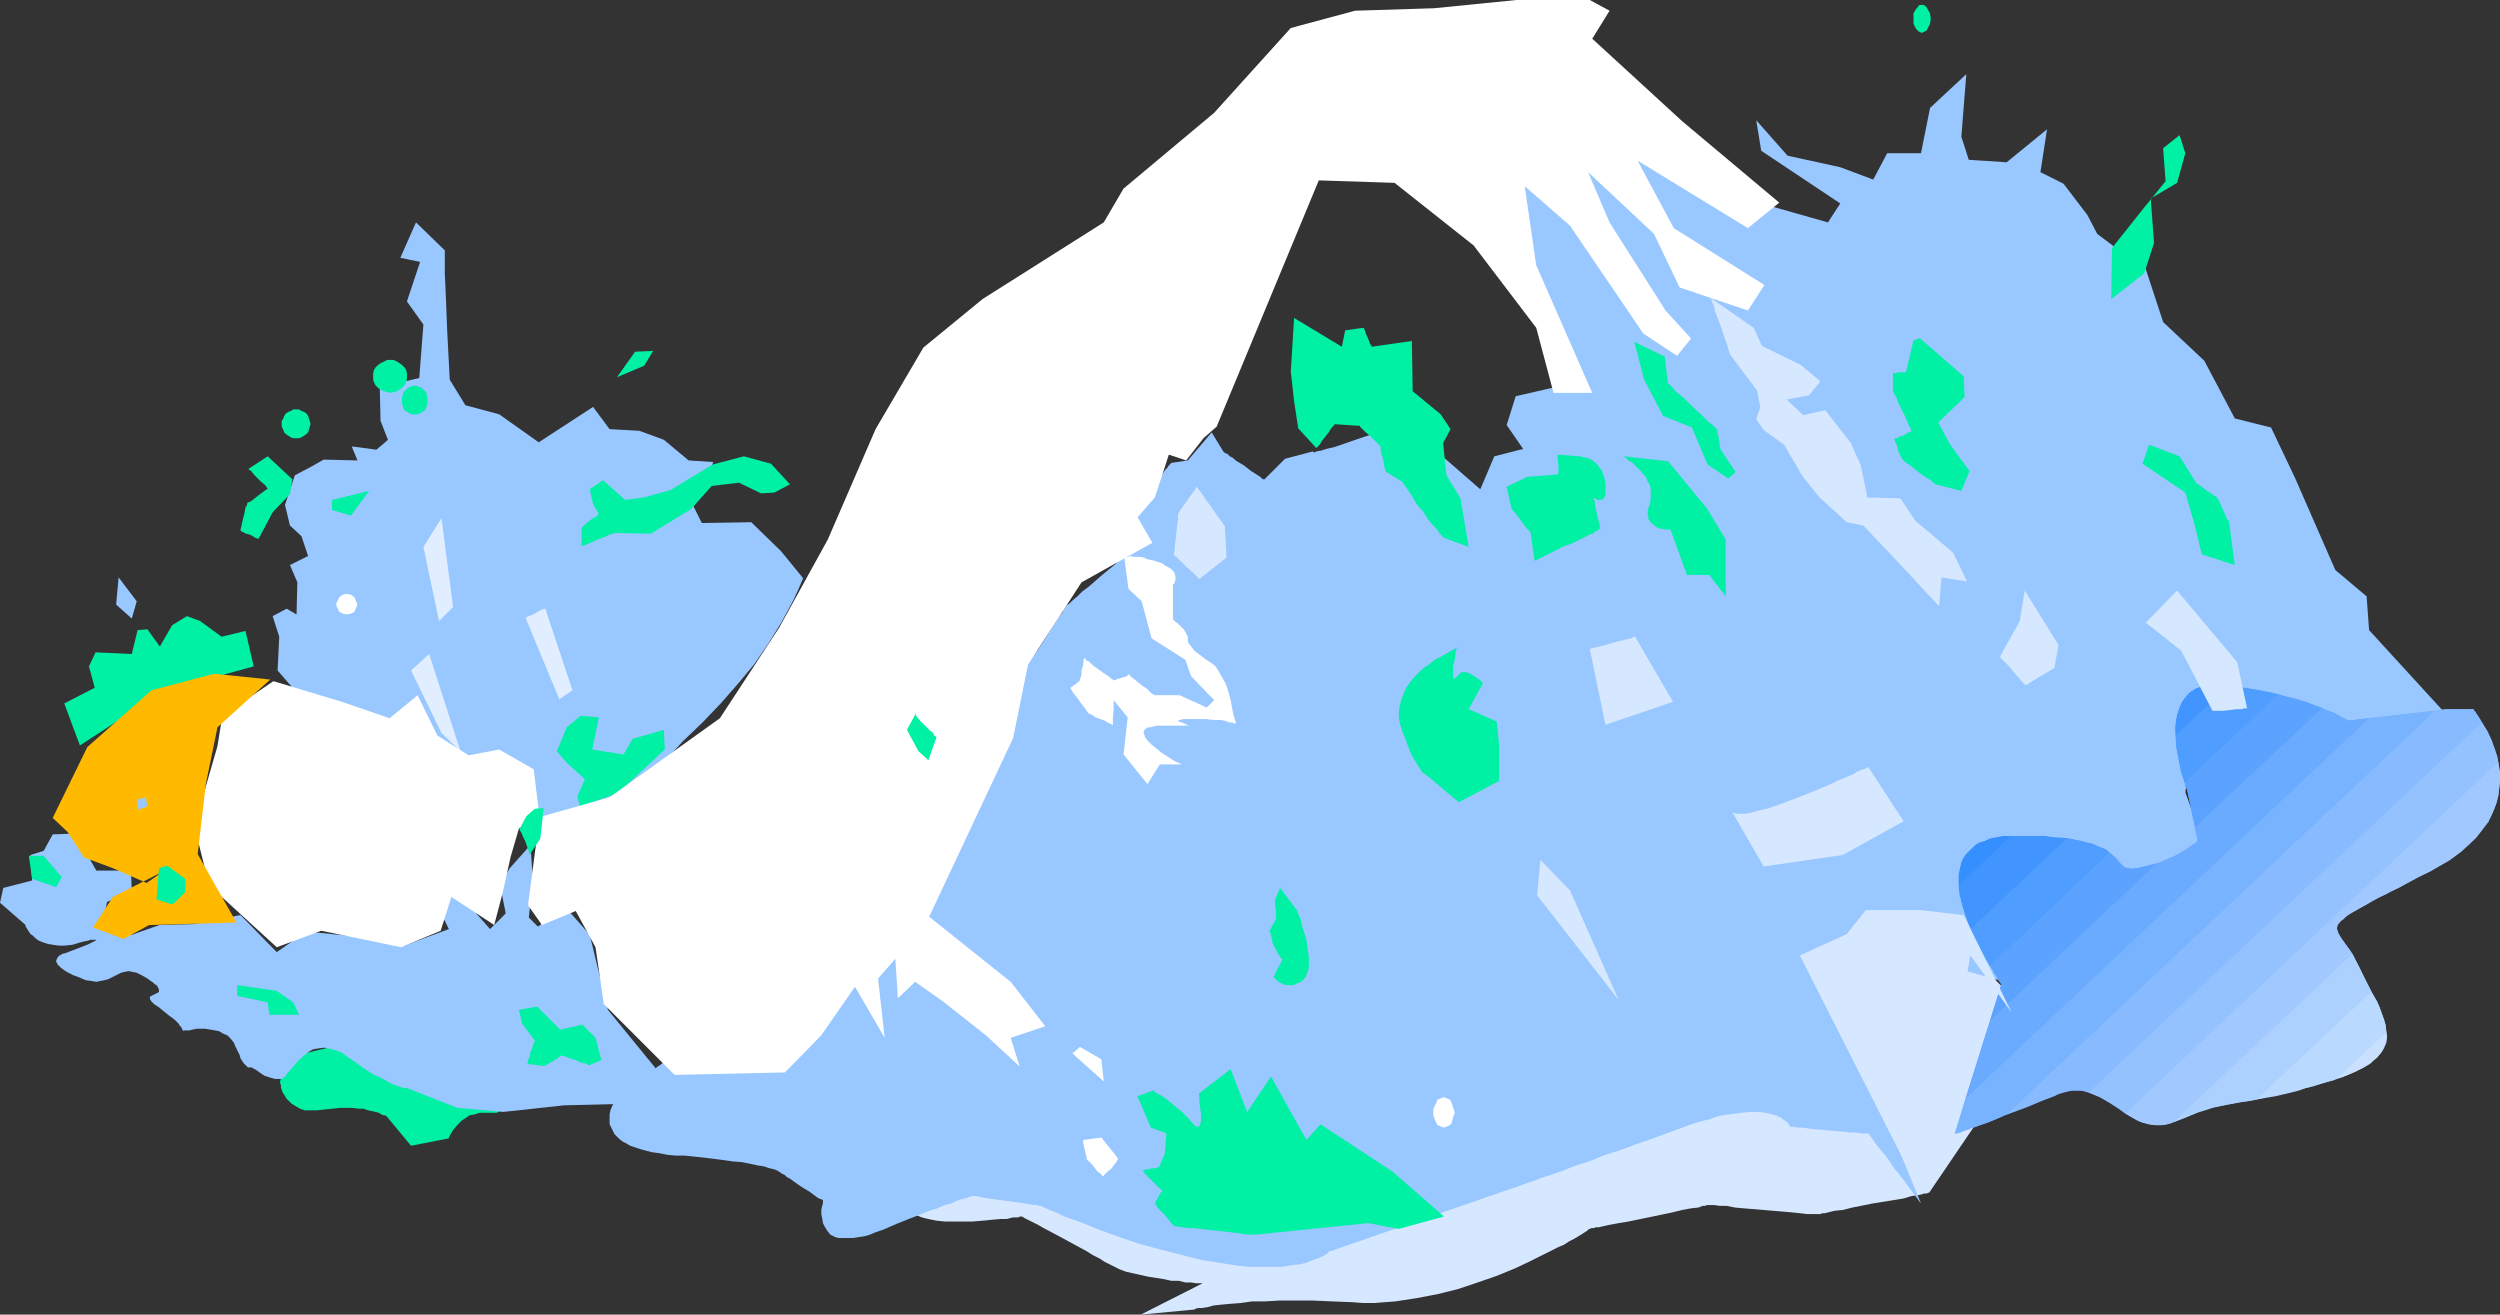 <?xml version="1.0" encoding="UTF-8" standalone="no"?>
<svg
   version="1.0"
   width="129.766mm"
   height="68.235mm"
   id="svg68"
   sodipodi:docname="Swimming - Abstract 1.wmf"
   xmlns:inkscape="http://www.inkscape.org/namespaces/inkscape"
   xmlns:sodipodi="http://sodipodi.sourceforge.net/DTD/sodipodi-0.dtd"
   xmlns="http://www.w3.org/2000/svg"
   xmlns:svg="http://www.w3.org/2000/svg">
  <rect width="100%" height="100%" fill="#333333" stroke="none"/>
  <sodipodi:namedview
     id="namedview68"
     pagecolor="#ffffff"
     bordercolor="#000000"
     borderopacity="0.25"
     inkscape:showpageshadow="2"
     inkscape:pageopacity="0.0"
     inkscape:pagecheckerboard="0"
     inkscape:deskcolor="#d1d1d1"
     inkscape:document-units="mm" />
  <defs
     id="defs1">
    <pattern
       id="WMFhbasepattern"
       patternUnits="userSpaceOnUse"
       width="6"
       height="6"
       x="0"
       y="0" />
  </defs>
  <path
     style="fill:#d6e8ff;fill-opacity:1;fill-rule:evenodd;stroke:none"
     d="m 393.657,194.393 -6.302,26.501 -8.888,13.089 v 0 h -0.162 l -0.323,0.162 h -0.485 l -0.485,0.162 -0.646,0.162 -1.293,0.162 -1.616,0.485 -1.939,0.323 -4.04,0.646 -4.04,0.808 -1.939,0.485 -1.616,0.162 -1.293,0.323 -0.646,0.162 h -0.485 l -0.323,0.162 h -0.323 -0.162 -0.162 -0.162 -0.323 -0.323 -1.131 l -1.293,-0.162 -1.616,-0.162 -1.778,-0.162 -3.878,-0.323 -3.878,-0.323 -1.778,-0.162 -1.616,-0.323 h -1.293 l -1.131,-0.162 h -0.323 -0.162 -0.162 -0.162 v 0 h -0.162 -0.485 l -0.323,0.162 h -0.485 l -0.808,0.323 -1.454,0.162 -1.778,0.323 -1.939,0.485 -8.565,1.777 -1.939,0.323 -1.778,0.323 -1.454,0.323 -0.646,0.162 h -0.646 l -0.323,0.162 h -0.323 -0.162 -0.162 v 0.162 h -0.323 l -0.323,0.323 -0.485,0.323 -0.485,0.323 -0.808,0.485 -0.808,0.485 -0.97,0.485 -0.97,0.646 -1.131,0.485 -1.293,0.646 -1.293,0.646 -2.909,1.454 -3.07,1.454 -3.555,1.454 -3.717,1.293 -3.878,1.293 -3.878,0.97 -4.202,0.808 -4.202,0.646 -4.202,0.323 h -2.101 l -2.101,-0.162 -4.04,-0.162 -3.717,-0.162 h -3.394 -3.232 l -2.747,0.162 h -2.586 l -2.262,0.323 -2.101,0.162 -1.778,0.162 -1.454,0.162 -1.131,0.323 -1.131,0.162 h -0.646 l -0.646,0.162 -0.162,0.162 h -0.162 l -10.342,0.97 12.12,-6.14 h -0.646 -0.646 l -0.97,-0.162 h -1.131 l -1.293,-0.323 h -1.454 l -1.454,-0.323 -3.07,-0.485 -2.909,-0.646 -1.454,-0.323 -1.293,-0.485 -0.97,-0.485 -0.97,-0.485 -0.97,-0.485 -0.97,-0.646 -1.293,-0.646 -1.293,-0.808 -5.656,-3.07 -2.747,-1.454 -1.131,-0.646 -0.97,-0.485 -0.97,-0.485 -0.646,-0.323 -0.485,-0.323 v 0 h -0.162 -0.162 -0.162 l -0.323,0.162 h -0.97 l -1.293,0.323 h -1.293 l -1.778,0.162 -1.616,0.162 -1.939,0.162 h -3.717 -1.778 l -1.616,-0.162 -1.616,-0.323 -1.293,-0.323 -1.131,-0.485 -0.323,-0.162 -0.485,-0.485 -0.162,-0.323 -0.162,-0.485 v -0.485 l 0.162,-0.485 0.162,-0.485 0.485,-0.646 0.323,-0.646 0.485,-0.646 1.293,-1.293 1.454,-1.454 1.616,-1.454 1.778,-1.293 3.555,-2.747 1.778,-1.131 1.454,-1.131 1.293,-0.808 0.485,-0.485 0.485,-0.323 0.323,-0.162 0.323,-0.162 0.162,-0.162 v 0 l 78.538,0.485 46.056,-10.503 57.045,-31.672 z"
     id="path1" />
  <path
     style="fill:#99c7ff;fill-opacity:1;fill-rule:evenodd;stroke:none"
     d="m 257.59,88.551 -5.494,1.454 -4.04,4.04 h -0.162 l -0.323,-0.162 -0.323,-0.323 -0.485,-0.323 -1.293,-0.808 -1.454,-1.131 -1.616,-0.97 -0.485,-0.485 -0.646,-0.323 -0.485,-0.485 -0.485,-0.162 -0.162,-0.162 -0.162,-0.162 -2.262,-3.717 -4.686,5.494 -3.232,0.485 -0.162,0.162 -0.323,0.323 -0.323,0.485 -0.485,0.485 -0.485,0.808 -0.646,0.808 -1.454,1.616 -1.293,1.777 -0.646,0.808 -0.646,0.808 -0.485,0.485 -0.323,0.485 -0.162,0.323 h -0.162 v 0.323 l 0.162,0.323 v 0.485 l 0.162,0.97 0.162,1.293 0.162,1.131 0.162,0.97 0.162,0.485 v 0.323 0.162 0 0.162 h -0.162 l -0.323,0.485 -0.808,0.646 -0.808,0.808 -1.131,0.808 -1.131,1.131 -2.586,2.101 -2.586,2.262 -1.293,0.97 -0.97,0.97 -0.97,0.808 -0.646,0.646 -0.323,0.162 -0.162,0.162 -0.162,0.162 v 0 0 l -0.162,0.323 -0.323,0.323 -0.162,0.485 -0.485,0.646 -0.485,0.646 -0.485,0.808 -0.646,0.97 -1.293,2.101 -1.454,2.262 -1.778,2.262 -1.616,2.585 -3.232,4.848 -1.454,2.262 -1.293,1.939 -0.646,0.97 -0.485,0.808 -0.485,0.646 -0.485,0.646 -0.323,0.485 -0.162,0.323 -0.162,0.323 h -0.162 v 0.162 l -0.162,0.323 -0.162,0.485 -0.323,0.485 -0.485,0.808 -0.323,0.97 -0.646,1.131 -0.485,1.131 -0.646,1.293 -0.808,1.454 -1.293,2.909 -1.616,3.232 -1.616,3.232 -1.616,3.393 -1.616,3.07 -1.454,3.07 -0.646,1.293 -0.646,1.293 -0.646,1.131 -0.485,1.131 -0.485,0.97 -0.323,0.646 -0.323,0.646 -0.162,0.485 -0.162,0.323 v 0.162 h -0.162 l -0.485,0.162 -0.485,0.485 -0.97,0.485 -0.97,0.646 -1.293,0.808 -1.293,0.97 -1.454,0.97 -1.778,0.97 -1.778,1.131 -1.778,1.131 -1.939,1.293 -4.202,2.585 -4.202,2.585 -4.202,2.747 -4.04,2.585 -1.939,1.131 -1.939,1.293 -1.778,1.131 -1.616,0.97 -1.454,0.97 -1.454,0.808 -1.293,0.808 -0.97,0.646 -0.808,0.485 -0.646,0.485 -0.323,0.162 -0.162,0.162 v 0 l -0.323,0.323 -0.323,0.162 -0.485,0.485 -0.646,0.485 -0.646,0.485 -3.07,2.101 -0.646,0.485 -0.485,0.646 -0.646,0.323 -0.323,0.162 -0.323,0.162 v 0.162 0.162 l -0.323,0.323 -0.162,0.485 -0.323,0.646 -0.323,0.808 -0.162,0.808 v 0.97 0.97 l 0.485,0.97 0.485,0.97 0.97,0.97 0.646,0.485 0.646,0.323 0.808,0.485 0.97,0.323 0.97,0.323 1.131,0.323 1.293,0.323 1.293,0.162 1.616,0.323 1.616,0.162 h 1.778 l 1.616,0.162 2.909,0.323 2.586,0.323 2.262,0.323 1.939,0.162 1.616,0.323 1.454,0.323 1.131,0.162 0.97,0.323 0.646,0.162 0.646,0.162 0.323,0.162 0.323,0.162 0.162,0.162 h 0.162 v 0 l 0.323,0.323 0.485,0.162 0.485,0.485 0.646,0.323 0.646,0.485 1.616,1.131 1.616,0.97 0.646,0.485 0.646,0.485 0.485,0.323 0.485,0.162 0.323,0.162 v 0.162 0 0.485 l -0.162,0.485 -0.162,0.808 v 0.808 l 0.162,0.808 0.162,0.97 0.323,0.646 0.485,0.808 0.646,0.808 0.97,0.485 0.646,0.162 h 0.485 1.616 0.808 l 0.97,-0.162 1.131,-0.162 1.131,-0.323 1.131,-0.485 1.454,-0.485 2.586,-1.131 2.424,-0.97 2.101,-0.808 1.939,-0.808 1.616,-0.485 1.454,-0.646 1.293,-0.323 0.97,-0.485 0.97,-0.323 0.646,-0.162 0.646,-0.162 0.323,-0.162 0.485,-0.162 h 0.162 0.162 0.162 0.323 l 0.646,0.162 0.808,0.162 0.97,0.162 1.131,0.162 4.848,0.646 1.131,0.162 0.97,0.162 0.808,0.162 h 0.646 l 0.323,0.162 h 0.323 v 0 h 0.162 l 0.162,0.162 0.485,0.162 0.323,0.162 0.646,0.323 0.485,0.162 0.808,0.323 1.616,0.808 1.939,0.646 2.101,0.808 2.424,0.97 2.586,0.97 2.747,0.97 2.909,0.97 2.909,0.808 6.302,1.616 3.232,0.808 3.232,0.485 2.909,0.485 2.747,0.323 h 2.586 2.101 2.101 l 1.778,-0.323 1.616,-0.162 1.293,-0.323 1.131,-0.485 0.97,-0.323 0.808,-0.323 0.646,-0.323 0.485,-0.323 0.323,-0.323 0.162,-0.162 h 0.162 l 35.552,-12.281 v 0 h 0.162 l 0.162,-0.162 h 0.323 l 0.323,-0.162 0.485,-0.162 1.293,-0.485 1.454,-0.485 1.616,-0.646 2.101,-0.646 2.262,-0.808 2.424,-0.97 2.586,-0.808 2.747,-1.131 3.07,-0.97 3.07,-1.131 3.232,-1.131 6.626,-2.424 1.778,-0.646 1.616,-0.485 1.454,-0.323 1.293,-0.485 1.293,-0.323 1.293,-0.162 1.131,-0.162 1.131,-0.162 1.939,-0.162 h 1.616 l 1.454,0.162 1.293,0.323 0.97,0.323 0.646,0.323 0.646,0.485 0.485,0.323 0.323,0.323 0.162,0.323 0.162,0.162 v 0.162 h 0.162 0.485 l 0.808,0.162 h 0.97 l 1.131,0.162 1.293,0.162 5.656,0.485 1.293,0.162 h 1.293 l 0.97,0.162 h 0.646 0.646 v 0 l 0.162,0.162 0.323,0.485 0.485,0.646 0.646,0.97 0.808,0.97 0.97,1.131 1.778,2.585 1.939,2.424 0.808,1.131 0.808,1.131 0.646,0.808 0.485,0.646 0.323,0.485 h 0.162 v 0.162 l -18.261,-44.599 18.584,-3.393 15.514,4.363 7.918,-27.147 21.008,18.26 18.746,19.714 -6.626,-33.772 -5.01,-14.058 2.747,-20.522 9.858,0.97 18.584,6.302 20.685,-1.293 -15.837,-17.29 -0.485,-6.625 -6.141,-5.171 -7.918,-18.098 -4.686,-9.857 -7.11,-1.777 -5.979,-11.311 -8.08,-7.595 -3.555,-10.827 -5.171,2.585 -0.97,-6.625 -3.232,-2.424 -1.939,-3.717 -4.686,-6.14 -4.525,-2.262 1.293,-8.403 -7.918,6.464 -7.434,-0.485 -1.454,-4.525 0.97,-12.281 -7.11,6.625 -1.778,8.887 h -6.626 l -2.747,5.171 -6.464,-2.424 -10.342,-2.262 -6.141,-6.948 0.97,5.979 15.514,10.342 -2.424,3.717 -13.09,-3.717 -28.442,-18.744 -20.2,3.717 v 17.775 l 10.342,32.803 -9.858,2.262 -1.778,5.656 3.232,4.686 -5.656,1.454 -2.747,6.464 -15.029,-13.089 v 0 l -0.162,0.162 h -0.162 l -0.323,0.162 -0.97,0.323 -1.131,0.323 -1.454,0.485 -1.454,0.646 -3.394,1.131 -3.232,1.131 -1.454,0.485 -1.454,0.323 -0.97,0.323 -0.97,0.162 -0.162,0.162 h -0.485 z"
     id="path2" />
  <path
     style="fill:#00f0a4;fill-opacity:1;fill-rule:evenodd;stroke:none"
     d="m 377.012,0.97 h 0.323 l 0.323,0.162 0.323,0.323 0.162,0.323 0.485,0.808 0.162,1.131 -0.162,0.97 -0.485,0.97 -0.162,0.323 -0.323,0.162 -0.323,0.162 -0.323,0.162 -0.323,-0.162 -0.323,-0.162 -0.162,-0.162 -0.323,-0.323 -0.485,-0.97 V 3.717 2.585 l 0.485,-0.808 0.323,-0.323 0.162,-0.323 0.323,-0.162 z"
     id="path3" />
  <path
     style="fill:#2987ff;fill-opacity:1;fill-rule:evenodd;stroke:none"
     d="m 394.465,164.014 h -1.454 l -1.293,0.323 -1.293,0.162 -0.97,0.485 -1.131,0.323 -0.808,0.485 -0.646,0.646 -0.646,0.646 -0.646,0.646 -0.485,0.808 -0.323,0.646 -0.162,0.97 -0.323,1.616 v 1.939 z"
     id="path4" />
  <path
     style="fill:#368fff;fill-opacity:1;fill-rule:evenodd;stroke:none"
     d="m 386.547,182.274 -1.131,-3.232 -0.485,-1.616 -0.323,-1.616 -0.323,-1.454 v -1.616 -1.293 l 0.323,-1.454 0.485,-1.293 0.646,-1.131 0.97,-0.97 1.131,-0.97 0.808,-0.323 0.808,-0.323 0.808,-0.323 0.97,-0.323 0.97,-0.162 1.131,-0.162 h 1.131 1.293 2.909 2.586 l 2.101,0.323 2.101,0.162 z"
     id="path5" />
  <path
     style="fill:#368fff;fill-opacity:1;fill-rule:evenodd;stroke:none"
     d="m 426.785,144.3 v -2.101 l 0.323,-1.939 0.323,-0.97 0.323,-0.808 0.323,-0.808 0.646,-0.808 0.485,-0.646 0.808,-0.646 0.808,-0.485 0.97,-0.323 1.131,-0.323 1.131,-0.162 h 1.454 l 1.454,0.162 h 0.323 z"
     id="path6" />
  <path
     style="fill:#4294ff;fill-opacity:1;fill-rule:evenodd;stroke:none"
     d="m 384.284,173.709 0.162,1.939 0.646,2.262 0.646,2.101 0.808,2.101 0.97,2.101 0.97,1.939 0.97,1.777 0.97,1.616 23.432,-22.299 -0.808,-0.646 -1.293,-0.485 -0.646,-0.323 -0.808,-0.323 -0.97,-0.162 -0.97,-0.323 -1.131,-0.162 -1.293,-0.323 -1.293,-0.162 h -1.454 l -1.616,-0.162 -1.778,-0.162 h -1.939 -2.101 -1.293 z"
     id="path7" />
  <path
     style="fill:#4294ff;fill-opacity:1;fill-rule:evenodd;stroke:none"
     d="m 428.563,153.511 -0.323,-1.131 -0.323,-1.131 -0.323,-1.454 -0.323,-1.616 -0.323,-1.616 v -1.777 l -0.162,-1.616 0.162,-1.777 0.323,-1.454 0.485,-1.454 0.808,-1.454 0.485,-0.485 0.485,-0.646 1.293,-0.808 0.808,-0.323 0.97,-0.162 0.97,-0.162 0.97,-0.162 h 1.131 l 1.293,0.162 2.747,0.485 2.586,0.323 2.424,0.485 2.262,0.485 z"
     id="path8" />
  <path
     style="fill:#4f9eff;fill-opacity:1;fill-rule:evenodd;stroke:none"
     d="m 390.425,200.21 2.262,-7.272 h -0.162 l -0.162,-0.162 -0.162,-0.323 -0.162,-0.323 -0.323,-0.485 -0.323,-0.485 -0.808,-1.454 -0.97,-1.616 -0.97,-1.777 -1.131,-1.939 -0.97,-2.101 18.907,-17.775 1.131,0.162 0.97,0.162 1.778,0.485 1.616,0.485 1.131,0.485 0.97,0.485 0.808,0.646 0.646,0.485 0.485,0.485 0.97,0.97 0.646,0.646 0.485,0.323 h 0.646 l 0.646,0.162 0.97,-0.162 1.939,-0.485 1.939,-0.485 z"
     id="path9" />
  <path
     style="fill:#4f9eff;fill-opacity:1;fill-rule:evenodd;stroke:none"
     d="m 430.664,162.236 -1.616,-7.433 v 0 l -0.162,-0.162 -0.162,-0.323 v -0.485 l -0.162,-0.485 -0.162,-0.485 -0.485,-1.293 -0.323,-1.616 -0.323,-1.777 -0.323,-1.939 -0.162,-1.939 10.504,-9.857 3.07,0.485 2.747,0.485 2.586,0.485 2.424,0.646 2.262,0.646 1.939,0.485 1.616,0.646 1.616,0.646 z"
     id="path10" />
  <path
     style="fill:#5ca3ff;fill-opacity:1;fill-rule:evenodd;stroke:none"
     d="m 385.577,215.561 7.11,-22.623 h -0.162 l -0.162,-0.162 -0.162,-0.323 -0.323,-0.485 -0.162,-0.485 -0.485,-0.485 -0.323,-0.808 -0.485,-0.646 23.432,-22.299 0.808,0.646 0.646,0.646 0.485,0.646 0.162,0.323 0.323,0.162 0.485,0.485 0.646,0.162 0.808,0.162 0.485,-0.162 h 0.646 l 2.262,-0.485 2.262,-0.646 2.101,-0.97 1.778,-0.808 1.454,-0.97 0.485,-0.323 0.646,-0.485 0.323,-0.162 0.323,-0.323 0.162,-0.162 v 0 l -2.101,-10.18 v 0 l -0.162,-0.323 -0.162,-0.485 -0.162,-0.485 18.422,-17.29 1.616,0.485 1.616,0.323 1.616,0.485 1.293,0.485 1.293,0.485 0.97,0.323 0.97,0.485 0.97,0.323 0.808,0.323 0.646,0.485 0.646,0.323 0.323,0.162 0.485,0.162 0.162,0.162 0.162,0.162 v 0 l 4.202,-0.485 z"
     id="path11" />
  <path
     style="fill:#6babff;fill-opacity:1;fill-rule:evenodd;stroke:none"
     d="m 390.425,200.21 -6.949,22.299 v 0 l 0.162,-0.162 h 0.323 l 0.323,-0.162 h 0.323 l 0.485,-0.323 1.131,-0.323 1.454,-0.646 1.778,-0.485 2.101,-0.808 2.101,-0.97 84.032,-79.179 -17.13,1.939 v 0 l -0.323,-0.162 -0.323,-0.323 -0.485,-0.162 -0.808,-0.485 -0.808,-0.323 -1.131,-0.485 -1.131,-0.485 -24.886,23.269 0.485,2.747 v 0 l -0.162,0.162 -0.485,0.323 -0.646,0.485 -0.97,0.646 -1.131,0.646 -1.293,0.808 -1.616,0.646 -1.616,0.646 z"
     id="path12" />
  <path
     style="fill:#78b3ff;fill-opacity:1;fill-rule:evenodd;stroke:none"
     d="m 385.577,215.561 -2.101,6.948 0.162,-0.162 h 0.162 l 0.485,-0.162 0.646,-0.162 0.808,-0.323 0.808,-0.323 1.131,-0.323 1.293,-0.485 1.293,-0.485 1.454,-0.646 1.616,-0.646 1.778,-0.646 1.778,-0.646 1.939,-0.808 1.939,-0.808 2.101,-0.808 0.97,-0.485 0.97,-0.323 0.97,-0.162 0.808,-0.162 h 1.616 l 1.616,0.323 77.083,-72.554 -0.646,-1.131 -0.485,-0.646 -0.162,-0.323 -0.323,-0.162 v -0.162 -0.162 h -5.333 l -15.19,1.778 z"
     id="path13" />
  <path
     style="fill:#87baff;fill-opacity:1;fill-rule:evenodd;stroke:none"
     d="m 477.689,139.452 2.262,-0.323 h 5.333 v 0.162 l 0.162,0.162 0.162,0.162 0.485,0.808 0.323,0.485 0.808,1.293 0.808,1.454 0.808,1.616 0.646,2.101 0.646,2.101 -73.205,68.999 -1.454,-1.131 -1.454,-0.97 -1.616,-0.97 -1.616,-0.646 -1.778,-0.646 -0.808,-0.162 h -0.97 -1.131 l -0.97,0.323 -1.131,0.323 -1.131,0.485 -2.586,0.97 -2.262,0.97 -2.262,0.808 -2.101,0.808 z"
     id="path14" />
  <path
     style="fill:#94c2ff;fill-opacity:1;fill-rule:evenodd;stroke:none"
     d="m 485.607,164.499 1.293,-1.616 1.293,-1.616 0.808,-1.777 0.646,-1.616 0.485,-1.777 0.162,-1.454 0.162,-1.616 v -1.616 l -0.323,-1.454 -0.162,-1.454 -0.485,-1.454 -0.485,-1.293 -0.485,-1.131 -0.485,-1.131 -0.646,-0.97 -0.485,-0.808 -77.083,72.554 0.97,0.485 1.131,0.485 1.939,1.131 1.778,1.131 1.939,1.293 1.939,1.131 0.97,0.323 1.131,0.323 1.131,0.162 h 1.131 l 1.293,-0.162 1.293,-0.485 35.067,-32.964 -0.808,-1.131 -0.808,-1.131 -0.646,-0.808 -0.485,-0.808 -0.162,-0.646 -0.162,-0.485 0.162,-0.646 0.485,-0.646 0.646,-0.646 0.485,-0.485 0.646,-0.323 1.454,-0.808 0.97,-0.646 0.97,-0.485 0.97,-0.646 1.293,-0.646 1.454,-0.646 1.454,-0.808 1.616,-0.808 1.616,-0.97 1.939,-0.97 2.101,-0.97 1.939,-1.131 1.778,-0.97 1.454,-1.131 1.454,-1.131 z"
     id="path15" />
  <path
     style="fill:#a1c9ff;fill-opacity:1;fill-rule:evenodd;stroke:none"
     d="m 490.132,149.471 0.162,1.131 0.162,1.293 v 1.293 l -0.162,1.454 -0.162,1.293 -0.323,1.454 -0.485,1.293 -0.646,1.454 -0.808,1.293 -0.97,1.454 -1.131,1.454 -1.454,1.293 -1.454,1.454 -1.778,1.293 -2.101,1.293 -2.262,1.293 -2.262,1.131 -2.101,1.131 -1.778,0.97 -1.778,0.808 -1.616,0.808 -1.454,0.808 -1.131,0.646 -1.131,0.646 -0.97,0.485 -0.97,0.485 -0.646,0.485 -0.646,0.485 -0.485,0.485 -0.485,0.323 -0.323,0.323 -0.323,0.323 -0.162,0.646 v 0.646 l 0.485,0.808 0.485,0.808 0.646,0.97 0.97,1.293 0.808,1.454 0.97,1.777 1.131,2.424 1.293,2.424 -22.624,21.168 -1.939,0.323 -1.778,0.323 -3.394,0.646 -1.778,0.323 -1.939,0.646 -1.939,0.808 -1.131,0.485 -1.293,0.485 -1.616,0.646 -1.454,0.323 h -1.454 l -1.293,-0.162 -1.293,-0.323 -1.131,-0.485 -1.131,-0.646 -1.131,-0.646 z"
     id="path16" />
  <path
     style="fill:#add1ff;fill-opacity:1;fill-rule:evenodd;stroke:none"
     d="m 483.345,166.599 1.131,-0.97 1.131,-1.131 z"
     id="path17" />
  <path
     style="fill:#add1ff;fill-opacity:1;fill-rule:evenodd;stroke:none"
     d="m 461.529,187.121 0.646,1.293 0.646,1.293 1.778,3.555 0.808,1.616 0.97,1.616 0.646,1.616 0.485,1.454 0.485,1.454 0.162,1.454 -9.696,9.211 -0.808,0.323 -0.808,0.162 -1.616,0.485 -1.454,0.485 -1.454,0.323 -1.293,0.485 -2.586,0.646 -2.101,0.485 -1.939,0.323 -1.778,0.323 -1.616,0.323 -1.454,0.162 -2.747,0.485 -2.747,0.646 -1.454,0.485 -1.616,0.485 -1.616,0.646 -1.939,0.808 -0.485,0.162 -0.485,0.162 z"
     id="path18" />
  <path
     style="fill:#bad9ff;fill-opacity:1;fill-rule:evenodd;stroke:none"
     d="m 465.246,194.554 1.454,2.747 0.485,1.293 0.485,1.293 0.323,1.131 0.162,1.293 0.162,1.131 -0.162,1.131 -0.485,1.131 -0.646,0.97 -0.97,0.97 -1.131,0.97 -1.454,0.97 -1.939,0.808 -0.97,0.485 -1.131,0.485 -1.293,0.323 -1.293,0.485 -2.262,0.646 -2.262,0.646 -1.939,0.485 -1.778,0.485 -1.616,0.323 -1.616,0.323 -1.454,0.323 -1.293,0.323 z"
     id="path19" />
  <path
     style="fill:#c9e0ff;fill-opacity:1;fill-rule:evenodd;stroke:none"
     d="m 458.459,211.683 1.293,-0.485 1.293,-0.485 1.131,-0.485 1.131,-0.646 0.97,-0.485 0.808,-0.485 0.646,-0.646 0.646,-0.485 0.485,-0.646 0.485,-0.646 0.485,-1.131 0.323,-1.293 v -1.293 z"
     id="path20" />
  <path
     style="fill:#00f0a4;fill-opacity:1;fill-rule:evenodd;stroke:none"
     d="m 414.342,48.639 6.302,-7.918 4.202,-5.171 -0.485,-6.464 3.232,-2.585 1.131,3.555 -1.616,5.817 -5.171,3.07 0.646,8.726 -1.939,5.979 -6.464,5.009 z"
     id="path21" />
  <path
     style="fill:#00f0a4;fill-opacity:1;fill-rule:evenodd;stroke:none"
     d="m 421.614,87.259 5.979,2.262 3.232,5.171 v 0 l 0.162,0.162 0.485,0.323 0.646,0.485 0.646,0.485 0.808,0.485 0.646,0.485 0.485,0.323 h 0.162 v 0 0.162 l 0.162,0.162 0.323,0.485 0.323,0.808 0.808,1.777 0.323,0.808 0.323,0.485 h 0.162 v 0.162 l 1.131,8.564 -6.464,-2.101 -1.454,-5.979 -1.778,-6.14 -8.403,-5.656 z"
     id="path22" />
  <path
     style="fill:#d6e8ff;fill-opacity:1;fill-rule:evenodd;stroke:none"
     d="m 434.057,139.452 -6.141,-11.796 -6.949,-5.494 6.141,-6.302 11.797,14.058 1.939,9.049 v 0 h -0.162 -0.485 l -0.323,0.162 h -1.131 l -1.293,0.162 -1.293,0.162 h -1.131 z"
     id="path23" />
  <path
     style="fill:#ffffff;fill-opacity:1;fill-rule:evenodd;stroke:none"
     d="m 216.544,212.168 -0.485,-4.363 -4.202,-2.424 -1.454,1.293 z"
     id="path24" />
  <path
     style="fill:#ffffff;fill-opacity:1;fill-rule:evenodd;stroke:none"
     d="m 283.284,215.238 0.323,0.162 0.485,0.162 0.323,0.162 0.323,0.485 0.323,0.97 0.162,0.485 0.162,0.646 -0.162,0.485 -0.162,0.485 -0.323,1.131 -0.323,0.323 -0.323,0.162 -0.485,0.162 -0.323,0.162 -0.485,-0.162 -0.323,-0.162 -0.485,-0.162 -0.162,-0.323 -0.485,-1.131 -0.162,-0.485 v -0.485 -0.646 l 0.162,-0.485 0.485,-0.97 0.162,-0.485 0.485,-0.162 0.323,-0.162 z"
     id="path25" />
  <path
     style="fill:#ffffff;fill-opacity:1;fill-rule:evenodd;stroke:none"
     d="m 219.291,227.196 -3.232,-4.04 -3.555,0.485 v 0.323 0.323 l 0.162,0.646 0.162,0.646 0.162,0.808 0.162,0.485 v 0.485 l 0.162,0.162 v 0 l 0.162,0.162 0.323,0.323 0.485,0.485 0.97,1.293 0.646,0.485 0.323,0.323 v 0.162 h 0.162 l 0.162,-0.162 0.323,-0.323 0.485,-0.485 0.646,-0.485 0.485,-0.646 0.485,-0.646 0.323,-0.485 v -0.162 z"
     id="path26" />
  <path
     style="fill:#00f0a4;fill-opacity:1;fill-rule:evenodd;stroke:none"
     d="m 273.104,229.781 -14.059,-9.211 -2.747,3.07 -6.949,-12.442 -4.686,6.948 -3.232,-8.403 -6.302,4.848 v 0 l 0.162,0.323 v 0.323 0.646 l 0.162,1.454 0.162,1.293 v 1.293 l -0.162,0.646 -0.162,0.323 -0.162,0.162 h -0.323 l -0.323,-0.162 -0.485,-0.485 -1.131,-1.293 -1.131,-1.131 -1.454,-1.131 -1.131,-0.97 -1.131,-0.808 -0.485,-0.323 -0.485,-0.162 -0.323,-0.323 -0.323,-0.162 v -0.162 h -0.162 l -3.07,1.131 2.586,6.14 3.07,1.131 -0.323,4.04 -1.131,2.585 h -0.162 l -0.323,0.162 -1.293,0.162 -0.485,0.162 h -0.485 l -0.323,0.162 h -0.162 v 0 l 0.162,0.162 0.323,0.485 0.646,0.646 0.646,0.646 0.808,0.808 0.646,0.646 0.485,0.485 h 0.162 v 0.162 l -0.162,0.162 -0.162,0.162 -0.97,1.777 -0.162,0.323 v 0 0 l 0.162,0.162 0.323,0.646 0.646,0.646 0.808,0.808 0.646,0.808 0.646,0.808 0.485,0.485 h 0.162 v 0.162 h 0.162 0.485 l 0.808,0.162 0.97,0.162 h 1.131 l 1.454,0.162 2.909,0.323 2.909,0.323 1.293,0.162 1.131,0.162 1.131,0.162 h 0.808 0.485 0.162 l 22.139,-2.262 5.979,1.131 8.888,-2.424 z"
     id="path27" />
  <path
     style="fill:#d6e8ff;fill-opacity:1;fill-rule:evenodd;stroke:none"
     d="m 339.844,159.328 6.141,10.665 15.514,-2.262 11.958,-6.625 -6.949,-10.665 v 0 l -0.162,0.162 -0.323,0.162 -0.485,0.162 -0.485,0.162 -0.808,0.323 -0.646,0.485 -0.808,0.323 -1.939,0.808 -2.101,0.97 -2.262,0.97 -2.424,0.97 -4.686,1.777 -2.262,0.808 -2.101,0.485 -1.778,0.485 -0.808,0.162 h -0.646 -0.646 -0.485 l -0.485,-0.162 z"
     id="path28" />
  <path
     style="fill:#d6e8ff;fill-opacity:1;fill-rule:evenodd;stroke:none"
     d="m 311.888,127.333 3.07,14.866 13.251,-4.525 -7.434,-12.766 h -0.162 l -0.323,0.162 -0.323,0.162 -0.646,0.162 -1.454,0.323 -1.778,0.485 -1.616,0.485 -0.646,0.162 -0.808,0.162 -0.485,0.162 h -0.323 z"
     id="path29" />
  <path
     style="fill:#00f0a4;fill-opacity:1;fill-rule:evenodd;stroke:none"
     d="m 254.52,178.719 -3.394,-4.525 -0.97,2.262 v 0.646 0.646 l 0.162,0.646 v 0.646 0.646 0.485 l 0.162,0.162 h -0.162 l -0.162,0.323 -0.485,0.808 -0.323,0.646 -0.162,0.323 h -0.162 v 0.162 l 0.162,0.323 0.323,1.131 0.162,0.97 0.162,0.323 v 0.162 l 0.162,0.162 0.162,0.323 0.485,0.97 0.646,0.97 0.162,0.162 0.162,0.162 -0.162,0.162 -0.162,0.485 -0.646,1.131 -0.323,0.646 -0.162,0.485 -0.162,0.323 -0.162,0.162 0.162,0.162 0.323,0.323 0.485,0.485 0.646,0.323 0.808,0.323 h 1.131 0.485 l 0.485,-0.323 0.646,-0.162 0.646,-0.485 0.485,-0.646 0.323,-0.808 0.323,-0.97 v -0.97 -0.97 l -0.162,-1.131 -0.323,-2.424 -0.646,-2.101 -0.323,-0.97 -0.162,-0.97 -0.323,-0.646 -0.162,-0.485 z"
     id="path30" />
  <path
     style="fill:#ffffff;fill-opacity:1;fill-rule:evenodd;stroke:none"
     d="m 220.584,109.558 0.808,5.979 2.586,2.424 1.939,7.272 6.626,4.201 1.131,3.232 4.525,4.686 -1.454,1.454 -5.333,-2.424 h -5.01 v -0.162 h -0.162 l -0.323,-0.162 -0.323,-0.323 -0.646,-0.646 -0.97,-0.646 -0.97,-0.808 -0.808,-0.646 -0.323,-0.162 -0.162,-0.323 -0.162,-0.162 h -0.162 v 0 l -0.323,0.323 -1.131,0.323 -0.97,0.323 -0.323,0.162 h -0.162 v 0 l -0.162,-0.162 -0.323,-0.162 -0.323,-0.323 -0.97,-0.646 -1.131,-0.808 -1.131,-0.808 -0.808,-0.808 -0.485,-0.162 -0.162,-0.323 -0.162,-0.162 h -0.162 v 0 0.162 l -0.162,0.485 v 0.808 l -0.323,0.808 v 0.808 l -0.162,0.646 -0.162,0.485 v 0.162 l -0.162,0.162 -0.162,0.162 -1.293,0.97 -0.323,0.162 v 0 0 l 0.162,0.162 0.162,0.323 0.162,0.323 0.646,0.808 1.293,1.777 0.646,0.808 0.162,0.323 0.323,0.323 v 0.162 h 0.162 v 0 l 0.162,0.162 0.485,0.162 0.646,0.485 0.97,0.323 0.808,0.323 0.808,0.485 0.485,0.162 0.162,0.162 h 0.162 v -0.808 -0.646 l 0.162,-1.778 v -0.808 -0.485 -0.162 -0.162 l 2.747,3.393 -0.808,7.272 4.686,5.817 2.424,-3.878 h 4.202 v 0 l -0.162,-0.162 -0.485,-0.162 -0.646,-0.323 -0.808,-0.485 -1.939,-1.293 -1.778,-1.454 -0.646,-0.646 -0.646,-0.808 -0.162,-0.646 -0.162,-0.162 0.162,-0.323 v -0.323 l 0.323,-0.162 0.323,-0.323 h 0.485 l 0.646,-0.162 0.646,-0.162 h 0.808 0.97 0.97 2.909 0.323 0.162 v -0.162 h -0.162 l -0.323,-0.162 -0.323,-0.162 -0.97,-0.323 -0.162,-0.162 v 0 l 0.323,-0.162 h 0.162 l 0.485,-0.162 h 0.485 0.485 1.778 1.778 l 1.454,0.162 h 1.293 l 0.97,0.162 0.808,0.323 h 0.485 l 0.485,0.162 0.323,0.162 v 0 -0.323 -0.162 l -0.162,-0.485 -0.162,-0.485 -0.162,-0.646 -0.162,-0.808 -0.323,-1.777 -0.485,-1.777 -0.485,-1.454 -0.646,-1.131 -0.646,-1.131 -0.485,-0.808 -0.162,-0.162 -0.162,-0.323 h -0.162 v -0.162 h -0.162 l -0.162,-0.162 -0.162,-0.162 -0.323,-0.162 -0.97,-0.646 -0.808,-0.646 -1.131,-0.808 -0.646,-0.808 -0.646,-0.808 -0.162,-0.323 v -0.323 -0.646 l -0.323,-0.646 -0.485,-0.808 -0.485,-0.485 -0.646,-0.646 -0.485,-0.323 -0.323,-0.323 -0.162,-0.162 v -6.948 h 0.162 l 0.162,-0.323 0.162,-0.485 v -0.646 l -0.162,-0.646 -0.162,-0.323 -0.485,-0.485 -0.485,-0.323 -0.646,-0.323 -0.646,-0.485 -0.97,-0.323 -0.97,-0.323 -0.97,-0.162 -0.646,-0.323 -0.808,-0.162 h -0.485 -0.646 l -0.808,-0.162 -0.485,0.162 -0.323,0.162 h -0.162 z"
     id="path31" />
  <path
     style="fill:#d6e8ff;fill-opacity:1;fill-rule:evenodd;stroke:none"
     d="m 317.544,196.17 -15.998,-20.522 0.646,-6.948 5.818,5.979 z"
     id="path32" />
  <path
     style="fill:#00f0a4;fill-opacity:1;fill-rule:evenodd;stroke:none"
     d="m 286.193,157.389 7.918,-4.201 v -6.948 l -0.485,-4.686 -5.494,-2.424 2.747,-5.009 v -0.162 l -0.162,-0.162 -0.323,-0.323 -0.646,-0.485 -0.808,-0.485 -0.808,-0.485 -0.808,-0.162 h -0.485 l -0.323,0.162 -0.323,0.323 -0.323,0.323 -0.323,0.323 -0.323,0.162 -0.162,-0.162 v -0.162 -0.97 -1.131 l 0.323,-1.293 0.162,-1.131 v -0.485 l 0.162,-0.485 0.162,-0.323 v 0 l -3.394,1.939 v 0 l -0.485,0.162 -0.485,0.323 -0.646,0.485 -0.808,0.646 -0.808,0.485 -0.808,0.808 -0.97,0.97 -0.808,0.97 -0.808,1.131 -0.485,1.131 -0.485,1.293 -0.323,1.293 -0.162,1.616 0.162,1.454 0.485,1.616 0.646,1.616 0.485,1.293 0.485,1.293 0.485,0.97 0.485,0.808 0.485,0.808 0.323,0.485 0.323,0.485 0.323,0.485 0.323,0.162 0.323,0.323 0.323,0.162 v 0 z"
     id="path33" />
  <path
     style="fill:#d6e8ff;fill-opacity:1;fill-rule:evenodd;stroke:none"
     d="m 353.096,187.445 23.27,45.892 -14.544,-40.398 h 2.909 l 7.918,3.717 v -3.232 l 9.696,10.665 2.909,-9.372 1.293,-7.272 8.08,11.15 -9.373,-19.068 -8.403,-0.97 h -10.827 l -3.717,4.686 z"
     id="path34" />
  <path
     style="fill:#d6e8ff;fill-opacity:1;fill-rule:evenodd;stroke:none"
     d="m 397.212,115.86 6.626,10.665 -0.808,4.525 -5.656,3.393 v 0 l -0.162,-0.162 -0.323,-0.323 -0.323,-0.323 -0.808,-0.97 -1.778,-2.101 -0.808,-0.808 -0.485,-0.485 -0.162,-0.162 -0.162,-0.323 v 0 l 3.878,-6.948 z"
     id="path35" />
  <path
     style="fill:#00f0a4;fill-opacity:1;fill-rule:evenodd;stroke:none"
     d="m 376.528,66.252 8.726,7.595 0.162,4.04 -5.171,5.009 2.262,4.201 3.878,5.332 -1.616,3.878 -5.01,-1.293 v 0 l -0.323,-0.162 -0.323,-0.323 -0.323,-0.323 -1.131,-0.646 -1.131,-0.808 -1.131,-0.97 -1.131,-0.808 -0.323,-0.162 -0.323,-0.323 -0.162,-0.162 -0.162,-0.162 v 0 l -0.162,-0.162 -0.162,-0.323 -0.323,-0.646 -0.323,-0.808 -0.162,-0.808 -0.323,-0.646 -0.162,-0.485 v -0.162 0 -0.162 h 0.485 l 0.485,-0.323 0.646,-0.162 1.131,-0.646 0.485,-0.162 h 0.162 -0.162 v -0.323 l -0.162,-0.485 -0.323,-0.485 -0.485,-1.293 -1.454,-2.909 -0.485,-1.293 -0.323,-0.485 -0.162,-0.323 -0.162,-0.323 v 0 -0.162 -0.485 -2.424 -0.323 -0.162 h 0.485 l 0.808,-0.162 h 0.808 0.323 l 0.162,-0.162 1.454,-6.14 v 0 h 0.162 l 0.485,-0.162 0.323,-0.162 h 0.162 z"
     id="path36" />
  <path
     style="fill:#d6e8ff;fill-opacity:1;fill-rule:evenodd;stroke:none"
     d="m 339.36,69.484 5.333,7.11 0.646,3.232 -0.808,2.424 1.454,2.101 4.04,2.909 3.555,6.14 3.394,4.201 5.333,4.848 3.232,0.646 6.302,6.625 8.565,9.211 0.485,-5.656 5.01,0.808 -2.747,-5.656 -7.434,-6.302 -2.909,-4.363 -6.464,-0.162 -1.293,-6.302 -1.939,-4.363 -5.01,-6.464 -4.363,0.97 -3.232,-3.07 4.363,-0.808 2.262,-2.747 -3.878,-3.232 -7.595,-3.717 -1.616,-3.555 -8.403,-5.817 v 0 l 0.162,0.485 0.162,0.485 0.323,0.646 0.162,0.97 0.323,0.808 0.808,2.101 0.646,1.939 0.323,0.97 0.323,0.808 0.162,0.646 0.162,0.646 0.162,0.323 z"
     id="path37" />
  <path
     style="fill:#00f0a4;fill-opacity:1;fill-rule:evenodd;stroke:none"
     d="m 327.24,90.49 7.595,9.211 3.717,6.14 v 11.15 l -3.232,-4.201 v 0 h -4.363 v 0 l -3.232,-8.887 h -0.323 -0.646 l -0.808,-0.162 -0.97,-0.323 -0.808,-0.646 -0.485,-0.485 -0.323,-0.485 v -0.646 l -0.162,-0.646 0.162,-0.808 0.323,-0.808 0.162,-1.131 v -0.808 -0.97 l -0.162,-0.808 -0.485,-0.808 -0.323,-0.808 -1.131,-1.293 -1.131,-1.131 -0.485,-0.485 -0.646,-0.323 -0.323,-0.323 -0.323,-0.323 h -0.323 v -0.162 z"
     id="path38" />
  <path
     style="fill:#00f0a4;fill-opacity:1;fill-rule:evenodd;stroke:none"
     d="m 320.614,67.06 1.939,7.433 3.717,7.11 5.656,2.262 3.07,7.272 4.04,2.747 1.454,-1.293 -2.909,-4.363 v -0.162 l -0.162,-0.323 -0.162,-1.454 -0.323,-1.454 v -0.485 l -0.162,-0.162 v 0 l -0.323,-0.323 -0.485,-0.485 -0.646,-0.485 -0.646,-0.646 -0.808,-0.808 -1.778,-1.616 -1.778,-1.777 -0.808,-0.646 -0.808,-0.646 -0.485,-0.646 -0.485,-0.485 -0.323,-0.323 h -0.162 l -0.646,-5.332 z"
     id="path39" />
  <path
     style="fill:#d6e8ff;fill-opacity:1;fill-rule:evenodd;stroke:none"
     d="m 234.805,95.5 5.494,7.756 0.323,6.14 -5.333,4.201 v 0 l -0.162,-0.162 -0.323,-0.323 -0.323,-0.323 -0.646,-0.646 -1.131,-0.97 -0.808,-0.808 -0.808,-0.808 -0.323,-0.323 -0.323,-0.162 v -0.162 l -0.162,-0.162 v -0.323 l 0.162,-0.323 v -0.646 l 0.162,-1.293 0.162,-1.454 0.162,-1.616 0.162,-1.293 v -0.485 -0.485 l 0.162,-0.162 v -0.162 z"
     id="path40" />
  <path
     style="fill:#00f0a4;fill-opacity:1;fill-rule:evenodd;stroke:none"
     d="m 305.585,93.076 -5.979,0.485 -4.04,1.939 v 0.162 l 0.162,0.485 0.162,0.646 0.323,1.616 0.162,0.646 0.162,0.485 v 0.162 0 0.162 l 0.162,0.162 0.485,0.485 0.485,0.646 1.293,1.777 0.646,0.808 0.162,0.162 0.323,0.323 v 0 l 0.162,0.162 0.808,5.656 5.818,-2.909 1.454,-0.485 3.878,-1.939 v 0 h 0.323 l 0.485,-0.485 0.646,-0.323 0.162,-0.162 0.162,-0.162 v 0 l -0.162,-0.162 v -0.323 -0.323 l -0.323,-0.97 -0.485,-2.262 -0.162,-0.97 v -0.323 l -0.162,-0.323 v -0.323 0 l 0.162,0.162 0.323,0.162 0.323,0.162 h 0.485 l 0.485,-0.162 0.162,-0.162 0.162,-0.323 0.162,-0.485 v -0.646 -0.646 -0.808 l -0.162,-0.97 -0.323,-0.808 -0.162,-0.646 -0.485,-0.646 -0.323,-0.485 -0.485,-0.485 -0.808,-0.646 -0.808,-0.323 -0.808,-0.162 -0.485,-0.162 h -0.162 l -4.363,-0.323 v 0.808 l 0.162,1.293 v 1.616 z"
     id="path41" />
  <path
     style="fill:#00f0a4;fill-opacity:1;fill-rule:evenodd;stroke:none"
     d="m 282.638,81.28 -5.494,-4.525 -0.162,-9.857 -7.918,1.131 v -0.162 l -0.323,-0.485 -0.162,-0.485 -0.323,-0.808 -0.323,-0.646 -0.162,-0.646 -0.162,-0.323 -0.162,-0.162 -3.555,0.485 -0.646,3.232 -9.373,-5.656 -0.646,10.503 0.646,5.817 0.808,5.332 3.555,3.878 0.162,-0.162 v 0 l 0.485,-0.485 0.485,-0.808 0.646,-0.808 0.646,-0.808 0.485,-0.808 0.485,-0.485 0.162,-0.162 v -0.162 l 4.848,0.323 h 0.162 v 0.162 l 0.485,0.485 0.646,0.646 0.808,0.646 0.646,0.646 0.646,0.646 0.485,0.485 0.162,0.162 v 0 0 l 0.162,0.162 v 0.646 l 0.162,0.808 0.323,0.97 0.162,0.97 0.162,0.808 0.162,0.485 v 0.162 0 l 0.162,0.162 0.323,0.162 0.485,0.323 1.293,0.808 0.485,0.323 0.323,0.162 0.162,0.162 h 0.162 v 0.162 l 0.162,0.323 0.323,0.323 0.646,0.97 0.646,0.97 0.646,1.131 0.646,0.97 0.323,0.323 0.162,0.162 0.162,0.323 v 0 h 0.162 l 0.162,0.162 0.162,0.323 0.162,0.323 0.646,0.97 0.808,0.97 0.808,0.808 0.646,0.97 0.323,0.323 0.162,0.162 0.162,0.162 0.162,0.162 4.848,1.777 -1.616,-9.534 -2.747,-4.525 -0.646,-6.302 1.454,-2.747 z"
     id="path42" />
  <path
     style="fill:#00f0a4;fill-opacity:1;fill-rule:evenodd;stroke:none"
     d="m 56.237,207.482 -1.293,4.686 v 0 0.323 l 0.162,0.323 v 0.485 l 0.323,0.97 0.808,1.293 0.485,0.485 0.485,0.485 0.808,0.485 0.808,0.485 0.97,0.323 h 1.131 1.293 l 1.454,-0.162 1.616,-0.162 1.454,-0.162 h 1.293 1.131 l 1.131,0.162 h 0.97 l 0.97,0.323 0.808,0.162 0.646,0.162 0.646,0.162 0.485,0.323 0.323,0.162 h 0.323 l 0.323,0.162 0.162,0.162 v 0 l 4.686,5.656 7.434,-1.454 v 0 -0.162 l 0.162,-0.323 0.162,-0.323 0.485,-0.808 0.808,-0.97 0.485,-0.485 0.485,-0.485 0.808,-0.485 0.646,-0.485 0.97,-0.162 0.97,-0.323 h 1.131 1.293 0.97 l 0.323,-0.162 0.162,-0.162 v -0.162 l -0.162,-0.162 -0.162,-0.323 -0.323,-0.162 -0.323,-0.323 -0.485,-0.323 -1.131,-0.808 -1.293,-0.646 -1.454,-0.808 -3.232,-1.616 -1.454,-0.808 -1.616,-0.646 -1.131,-0.646 -0.97,-0.323 -0.323,-0.323 h -0.323 l -0.162,-0.162 v 0 L 69.811,204.25 Z"
     id="path43" />
  <path
     style="fill:#99c7ff;fill-opacity:1;fill-rule:evenodd;stroke:none"
     d="m 19.877,182.274 1.131,-5.332 4.848,-2.101 -0.162,-4.04 h -6.787 l -4.202,-7.272 -4.363,0.162 -1.778,3.232 -2.586,0.808 0.323,5.009 -5.656,1.454 L 0,177.103 l 5.01,4.363 v 0 0.323 l 0.162,0.162 0.162,0.323 0.323,0.485 0.323,0.485 0.485,0.323 0.485,0.485 0.646,0.485 0.808,0.323 0.97,0.323 0.97,0.162 1.131,0.162 h 1.293 l 1.454,-0.162 1.616,-0.485 0.646,-0.162 0.808,-0.162 0.485,-0.162 h 0.485 0.323 0.323 v 0 l -0.162,0.162 -0.323,0.162 -0.646,0.323 -0.646,0.323 -3.394,1.293 -0.808,0.323 -0.646,0.162 -0.323,0.162 -0.162,0.162 h -0.162 l -0.162,0.162 -0.323,0.485 -0.162,0.485 0.162,0.323 0.162,0.323 0.323,0.323 0.323,0.323 0.646,0.485 0.808,0.485 0.97,0.485 1.293,0.485 1.131,0.485 1.131,0.162 0.97,0.162 0.808,-0.162 0.808,-0.162 0.646,-0.162 1.293,-0.646 1.293,-0.646 0.646,-0.162 0.808,-0.162 0.808,0.162 0.808,0.162 0.97,0.485 1.131,0.646 0.646,0.485 0.485,0.323 0.323,0.323 0.323,0.162 0.323,0.485 0.162,0.485 v 0.323 l -0.162,0.162 -0.646,0.323 -0.646,0.323 -0.323,0.162 v 0.162 0.323 l 0.323,0.485 0.485,0.485 0.485,0.323 0.485,0.323 0.97,0.808 0.808,0.646 0.646,0.485 0.646,0.485 0.485,0.485 0.323,0.323 0.162,0.323 0.323,0.323 0.162,0.323 0.162,0.323 v 0.162 h -0.162 0.162 l 0.162,-0.162 h 0.485 0.646 l 0.646,-0.162 0.808,-0.162 h 1.616 l 1.939,0.323 0.808,0.162 0.808,0.485 0.808,0.323 0.646,0.646 0.646,0.808 0.323,0.808 0.485,0.97 0.323,0.646 0.162,0.646 0.323,0.485 0.323,0.485 0.323,0.323 0.485,0.485 h 0.323 0.323 0.162 v 0 0 l 0.162,0.162 0.646,0.323 0.646,0.485 0.97,0.646 0.97,0.323 1.131,0.323 h 0.97 0.323 l 0.485,-0.323 0.323,-0.323 0.323,-0.485 0.97,-1.131 1.131,-1.293 1.454,-1.293 0.646,-0.485 0.808,-0.485 0.97,-0.162 1.131,-0.162 0.97,0.162 1.293,0.323 1.293,0.485 1.293,0.97 1.454,0.97 1.293,0.97 1.293,0.808 0.97,0.646 1.131,0.485 0.97,0.485 0.808,0.485 0.646,0.323 0.808,0.323 0.485,0.162 0.485,0.162 0.485,0.162 h 0.323 0.162 0.162 l 9.858,3.878 9.05,0.808 11.958,-1.293 13.09,-0.323 5.01,0.97 3.394,-3.555 -12.928,-15.836 -3.555,-14.705 -4.686,-5.332 -5.494,3.717 -1.778,-1.777 0.808,-7.272 -0.485,-6.948 -4.04,4.525 -1.939,3.232 1.131,5.656 -3.07,3.07 -2.586,-2.909 -2.909,-4.201 -4.848,0.808 0.808,3.393 1.454,2.909 -8.726,3.232 -9.534,-1.777 -9.696,-0.97 -5.818,4.04 -7.11,-7.272 -9.211,1.777 -6.626,0.162 -5.494,1.939 v 0 h -0.162 l -0.323,-0.162 h -0.485 l -0.97,-0.323 -2.101,-0.485 -0.97,-0.162 h -0.485 z"
     id="path44" />
  <path
     style="fill:#00f0a4;fill-opacity:1;fill-rule:evenodd;stroke:none"
     d="m 54.298,194.393 -7.757,-1.131 v 2.101 l 5.979,1.293 0.323,2.424 h 5.818 l -1.131,-2.424 z"
     id="path45" />
  <path
     style="fill:#00f0a4;fill-opacity:1;fill-rule:evenodd;stroke:none"
     d="m 5.656,167.892 0.646,4.525 4.686,1.616 1.131,-1.939 -3.555,-4.201 z"
     id="path46" />
  <path
     style="fill:#00f0a4;fill-opacity:1;fill-rule:evenodd;stroke:none"
     d="m 114.251,201.018 -4.363,0.97 -4.525,-4.525 -3.555,0.646 0.646,2.747 2.424,3.232 v 0.162 0.162 l -0.323,0.485 -0.162,0.808 -0.323,0.646 -0.162,0.97 -0.323,0.646 v 0.485 l -0.162,0.162 v 0 l 0.162,0.162 h 0.485 l 1.131,0.162 1.131,0.162 h 0.646 l 0.162,-0.162 0.323,-0.162 0.485,-0.323 0.646,-0.323 0.97,-0.646 0.323,-0.323 0.323,-0.162 v 0.162 h 0.162 0.323 l 0.323,0.162 0.808,0.323 1.131,0.323 0.97,0.485 0.808,0.162 0.485,0.162 0.162,0.162 h 0.162 0.162 l 2.262,-0.97 -1.131,-4.363 z"
     id="path47" />
  <path
     style="fill:#99c7ff;fill-opacity:1;fill-rule:evenodd;stroke:none"
     d="m 54.459,131.534 0.323,-6.625 -1.293,-4.04 2.747,-1.454 1.939,1.131 0.162,-6.302 -1.454,-3.393 3.555,-1.778 -1.293,-3.878 -2.262,-2.101 -0.97,-4.04 1.939,-5.817 3.07,-1.616 2.586,-1.454 6.626,0.162 -1.131,-2.747 4.848,0.646 2.262,-1.939 -1.454,-3.717 -0.162,-6.625 7.757,-1.777 0.808,-10.503 -3.232,-4.525 2.586,-7.756 -3.878,-0.808 3.07,-6.948 5.656,5.494 v 4.525 l 0.162,3.555 0.323,8.08 0.485,9.211 3.07,5.009 6.626,1.777 7.757,5.494 10.666,-6.948 3.232,4.363 5.818,0.323 4.848,1.777 4.848,4.04 4.848,0.323 -3.878,8.726 1.616,3.232 9.696,-0.162 5.818,5.656 4.363,5.332 -0.97,2.262 -0.97,2.101 -2.262,4.201 -2.586,4.201 -2.747,4.04 -3.232,3.878 -3.394,3.878 -3.555,3.717 -3.878,3.717 -1.778,1.939 -1.778,1.616 -1.616,1.616 -1.616,1.616 -1.293,1.454 -1.293,1.454 -0.97,1.293 -0.97,1.131 -0.97,1.131 -0.646,0.808 -0.646,0.808 -0.646,0.646 -0.323,0.485 -0.162,0.485 -0.162,0.162 -0.162,0.162 -18.907,-0.485 -32.966,-15.674 z"
     id="path48" />
  <path
     style="fill:#00f0a4;fill-opacity:1;fill-rule:evenodd;stroke:none"
     d="m 72.397,96.308 -7.272,1.777 v 1.939 l 3.717,1.131 z"
     id="path49" />
  <path
     style="fill:#e0eeff;fill-opacity:1;fill-rule:evenodd;stroke:none"
     d="m 103.101,121.193 6.626,15.997 2.586,-1.777 -5.333,-15.997 h -0.162 v 0 l -0.485,0.162 -0.646,0.323 -0.808,0.485 -0.646,0.323 -0.646,0.162 -0.323,0.323 z"
     id="path50" />
  <path
     style="fill:#e0eeff;fill-opacity:1;fill-rule:evenodd;stroke:none"
     d="m 83.062,107.296 3.07,14.543 2.747,-2.747 -2.262,-17.452 v 0 z"
     id="path51" />
  <path
     style="fill:#e0eeff;fill-opacity:1;fill-rule:evenodd;stroke:none"
     d="m 80.638,131.534 5.979,12.281 3.717,3.555 -6.141,-19.068 z"
     id="path52" />
  <path
     style="fill:#ffffff;fill-opacity:1;fill-rule:evenodd;stroke:none"
     d="m 68.034,116.506 0.808,0.162 0.646,0.485 0.323,0.646 0.323,0.808 -0.323,0.808 -0.323,0.646 -0.646,0.323 -0.808,0.162 -0.808,-0.162 -0.646,-0.323 -0.323,-0.646 -0.162,-0.323 -0.162,-0.485 0.162,-0.485 0.162,-0.323 0.323,-0.646 0.646,-0.485 z"
     id="path53" />
  <path
     style="fill:#00f0a4;fill-opacity:1;fill-rule:evenodd;stroke:none"
     d="m 58.176,80.31 h 0.485 l 0.485,0.323 0.485,0.162 0.485,0.323 0.323,0.485 0.162,0.485 0.162,0.485 0.162,0.646 -0.162,0.485 -0.162,0.646 -0.162,0.485 -0.323,0.323 -0.485,0.323 -0.485,0.323 -0.485,0.162 h -0.485 -0.646 l -0.485,-0.162 -0.485,-0.323 -0.485,-0.323 -0.323,-0.323 -0.162,-0.485 -0.323,-0.646 v -0.485 -0.646 l 0.323,-0.485 0.162,-0.485 0.323,-0.485 0.485,-0.323 0.485,-0.162 0.485,-0.323 z"
     id="path54" />
  <path
     style="fill:#00f0a4;fill-opacity:1;fill-rule:evenodd;stroke:none"
     d="m 81.446,75.624 0.485,0.162 0.485,0.162 0.323,0.162 0.485,0.485 0.323,0.323 0.162,0.485 0.162,0.646 v 0.485 0.646 l -0.162,0.485 -0.162,0.485 -0.323,0.485 -0.485,0.162 -0.323,0.323 -0.485,0.162 h -0.485 -0.646 l -0.485,-0.162 -0.323,-0.323 -0.485,-0.162 -0.323,-0.485 -0.162,-0.485 -0.162,-0.485 v -0.646 -0.485 l 0.162,-0.646 0.162,-0.485 0.323,-0.323 0.485,-0.485 0.323,-0.162 0.485,-0.162 z"
     id="path55" />
  <path
     style="fill:#00f0a4;fill-opacity:1;fill-rule:evenodd;stroke:none"
     d="m 76.598,70.615 h 0.646 l 0.646,0.323 0.485,0.323 0.485,0.323 0.485,0.485 0.323,0.485 0.162,0.646 v 0.646 0.646 l -0.162,0.485 -0.323,0.646 -0.485,0.485 -0.485,0.323 -0.485,0.323 -0.646,0.162 -0.646,0.162 -0.646,-0.162 -0.646,-0.162 -0.646,-0.323 -0.485,-0.323 -0.485,-0.485 -0.323,-0.646 -0.162,-0.485 V 73.847 73.2 l 0.162,-0.646 0.323,-0.485 0.485,-0.485 0.485,-0.323 0.646,-0.323 0.646,-0.323 z"
     id="path56" />
  <path
     style="fill:#00f0a4;fill-opacity:1;fill-rule:evenodd;stroke:none"
     d="m 57.368,94.045 -4.848,-4.525 -3.717,2.424 v 0 0.162 l 0.485,0.323 0.646,0.808 0.646,0.646 0.646,0.646 0.808,0.646 0.323,0.485 0.162,0.162 v 0 0 l -0.162,0.162 -0.485,0.323 -0.646,0.485 -0.646,0.485 -0.808,0.646 -0.646,0.485 -0.485,0.162 -0.162,0.162 v 0 0.162 0.162 l -0.323,0.485 -0.162,0.97 -0.485,1.939 -0.162,0.808 -0.162,0.646 v 0.162 l 0.162,0.162 0.323,0.162 0.646,0.323 0.646,0.162 0.646,0.323 0.485,0.323 0.485,0.162 h 0.162 l 2.747,-5.171 3.394,-3.555 z"
     id="path57" />
  <path
     style="fill:#00f0a4;fill-opacity:1;fill-rule:evenodd;stroke:none"
     d="m 121.038,74.008 3.555,-5.009 3.555,-0.162 -1.778,2.909 z"
     id="path58" />
  <path
     style="fill:#00f0a4;fill-opacity:1;fill-rule:evenodd;stroke:none"
     d="m 135.582,99.863 4.04,-4.525 5.333,-0.646 4.363,2.101 2.586,-0.162 3.07,-1.616 -3.717,-4.04 -5.333,-1.454 -6.141,1.616 -8.242,5.009 v 0 l -5.333,1.454 -3.555,0.485 -4.363,-3.878 -2.586,1.777 0.646,2.909 1.131,1.939 -0.162,0.162 -0.323,0.323 -0.646,0.323 -0.646,0.485 -0.646,0.485 -0.485,0.485 -0.323,0.323 -0.162,0.162 v 3.07 0.323 0.162 h 0.162 l 0.162,-0.162 h 0.323 l 0.323,-0.162 1.131,-0.485 1.131,-0.485 1.293,-0.485 0.97,-0.485 0.485,-0.162 h 0.323 l 0.162,-0.162 v 0 l 7.11,0.162 z"
     id="path59" />
  <path
     style="fill:#00f0a4;fill-opacity:1;fill-rule:evenodd;stroke:none"
     d="m 113.766,158.197 7.434,-2.585 9.211,-8.564 -0.162,-3.878 -6.141,1.777 -1.778,3.07 -6.141,-0.97 1.293,-6.302 -3.555,-0.323 -2.747,2.262 -1.939,4.686 1.939,2.262 3.555,3.232 -1.454,3.393 z"
     id="path60" />
  <path
     style="fill:#99c7ff;fill-opacity:1;fill-rule:evenodd;stroke:none"
     d="m 23.27,113.275 -0.485,5.332 3.07,2.747 0.97,-3.393 z"
     id="path61" />
  <path
     style="fill:#00f0a4;fill-opacity:1;fill-rule:evenodd;stroke:none"
     d="m 49.773,130.726 -1.616,-6.948 -4.686,1.131 -4.202,-3.07 -2.586,-0.97 -2.909,1.777 -2.424,4.201 -2.424,-3.393 -1.939,0.162 -1.131,4.686 -7.11,-0.323 -1.293,2.747 1.131,4.201 -5.979,3.07 3.07,8.241 9.211,-5.979 12.605,-6.14 z"
     id="path62" />
  <path
     style="fill:#ffffff;fill-opacity:1;fill-rule:evenodd;stroke:none"
     d="m 258.721,35.388 -20.038,48.315 -2.586,2.262 -3.394,4.363 -3.394,-1.131 -2.747,8.403 -3.394,3.878 2.909,5.009 -13.898,7.756 -10.504,16.159 -2.909,14.382 -16.483,35.065 15.998,12.766 6.787,8.726 -6.787,2.262 1.778,5.656 -6.626,-6.14 -8.403,-6.625 -5.494,-3.878 -3.394,3.232 -0.485,-7.756 -3.394,3.878 1.293,11.634 -5.818,-10.019 -6.626,9.534 -7.11,7.272 -21.654,0.485 -13.898,-13.897 -1.616,-11.15 -3.878,-7.11 -6.626,2.747 -2.747,-3.878 1.616,-12.281 0.323,-4.525 -3.717,1.777 -1.616,5.494 -1.616,7.272 -1.616,6.14 -8.403,-5.494 -2.101,6.625 -7.757,3.232 -15.675,-3.232 -8.726,3.232 -13.251,-12.119 -2.909,-11.634 4.525,-15.674 0.97,-5.979 10.019,-6.787 13.413,4.04 9.373,3.232 5.494,-4.525 3.878,7.918 6.141,3.878 5.979,-1.131 6.787,3.878 1.131,9.372 13.736,-3.878 21.654,-15.513 11.635,-17.775 9.534,-17.29 9.373,-21.653 9.373,-15.997 11.635,-9.534 23.755,-15.028 3.878,-6.625 17.776,-14.866 L 253.227,5.494 265.832,2.101 281.345,1.616 297.505,0 h 14.382 l 3.878,2.101 -3.394,5.494 17.614,16.159 19.069,15.997 -6.141,5.009 -21.654,-13.25 7.11,13.25 17.776,11.15 -3.232,5.009 -13.413,-4.525 -5.01,-10.503 -12.928,-12.119 4.202,9.857 10.989,17.29 5.01,5.494 -2.747,3.393 -6.626,-4.363 -14.382,-21.168 -8.888,-7.756 2.262,15.513 10.989,25.046 h -7.595 L 301.384,64.313 289.102,48.154 273.588,35.873 Z"
     id="path63" />
  <path
     style="fill:#ffba00;fill-opacity:1;fill-rule:evenodd;stroke:none"
     d="m 53.005,133.312 -10.989,-1.131 -12.282,3.232 -12.605,11.15 -6.787,13.897 2.909,2.747 3.232,5.009 5.656,2.101 6.626,2.909 3.232,-2.262 -9.858,5.009 -3.878,5.979 5.979,2.262 5.01,-2.747 17.13,-0.485 -7.595,-13.412 1.616,-13.897 2.262,-10.988 z"
     id="path64" />
  <path
     style="fill:#00f0a4;fill-opacity:1;fill-rule:evenodd;stroke:none"
     d="m 31.189,170.316 -0.485,6.14 3.07,0.97 0.162,-0.162 0.323,-0.162 1.616,-1.616 0.323,-0.323 0.162,-0.162 v -2.585 l -3.555,-2.585 z"
     id="path65" />
  <path
     style="fill:#00f0a4;fill-opacity:1;fill-rule:evenodd;stroke:none"
     d="m 179.699,139.937 -1.778,3.232 2.262,4.201 1.939,1.777 1.616,-4.525 v 0 l -0.162,-0.162 -0.323,-0.162 -0.162,-0.485 -0.808,-0.646 -0.97,-0.97 -0.808,-0.808 -0.646,-0.808 -0.162,-0.323 -0.162,-0.162 v -0.162 z"
     id="path66" />
  <path
     style="fill:#00f0a4;fill-opacity:1;fill-rule:evenodd;stroke:none"
     d="m 103.747,167.892 2.262,-3.393 0.646,-5.979 -1.778,0.162 -1.616,1.454 -1.293,2.424 v 0.162 0.162 l 0.323,0.485 0.323,0.808 0.485,0.97 0.323,0.97 0.323,0.97 0.162,0.485 z"
     id="path67" />
  <path
     style="fill:#99c7ff;fill-opacity:1;fill-rule:evenodd;stroke:none"
     d="m 28.603,156.419 0.323,1.777 -1.778,0.646 -0.323,-1.777 V 156.904 Z"
     id="path68" />
</svg>
